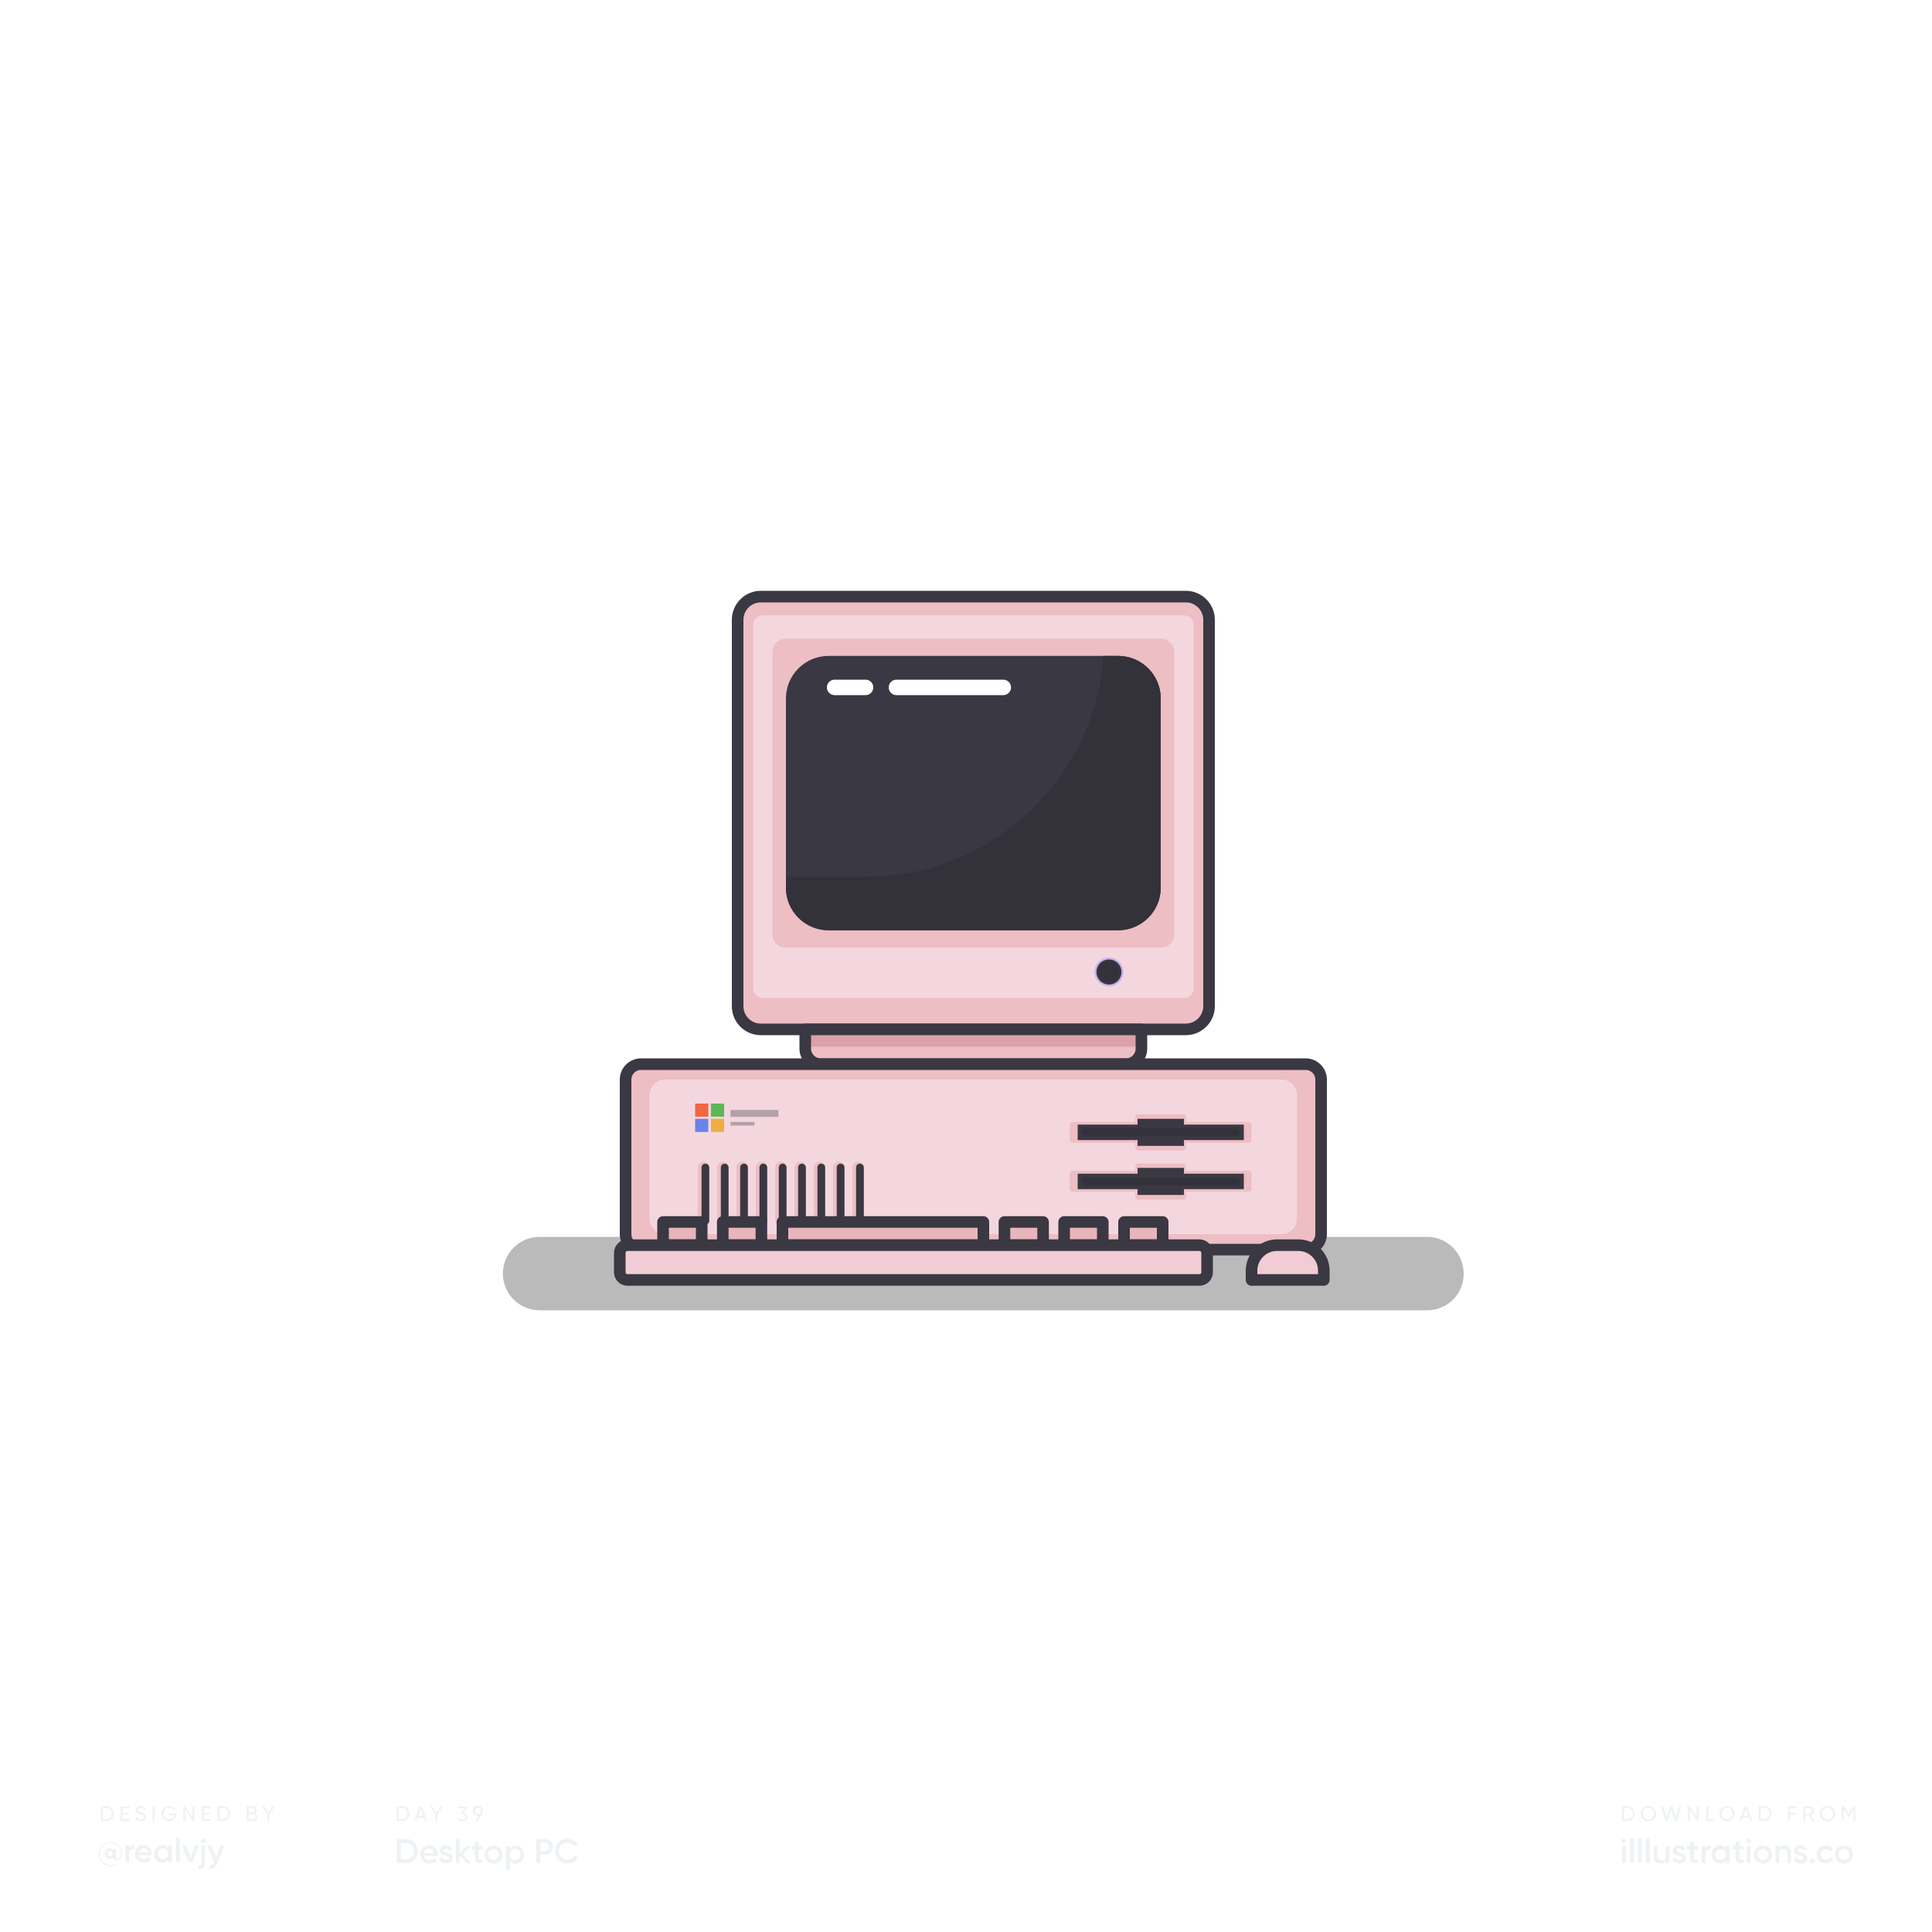 <?xml version="1.0" encoding="utf-8"?>
<!-- Generator: Adobe Illustrator 23.1.1, SVG Export Plug-In . SVG Version: 6.00 Build 0)  -->
<svg version="1.1" id="Layer_1" xmlns="http://www.w3.org/2000/svg" xmlns:xlink="http://www.w3.org/1999/xlink" x="0px" y="0px"
	 viewBox="0 0 1000 1000" style="enable-background:new 0 0 1000 1000;" xml:space="preserve">
<style type="text/css">
	.st0{fill:#FFF;}
	.st1{fill:#EEF2F4;}
	.st2{opacity:0.34;fill:#353535;}
	.st3{fill:#EDBEC4;}
	.st4{fill:#F4D7DE;}
	.st5{fill:none;stroke:#3A3842;stroke-width:6;stroke-linecap:round;stroke-linejoin:round;stroke-miterlimit:10;}
	.st6{fill:#3A3842;}
	.st7{fill:#DBA1A9;}
	.st8{fill:#CAB5EA;}
	.st9{fill:#33313A;}
	.st10{fill:none;stroke:#EDBEC4;stroke-width:6;stroke-linecap:round;stroke-linejoin:round;stroke-miterlimit:10;}
	.st11{fill:none;stroke:#3A3842;stroke-width:4;stroke-linecap:round;stroke-linejoin:round;stroke-miterlimit:10;}
	.st12{fill:#F26640;}
	.st13{fill:#5EB755;}
	.st14{fill:#6A82EA;}
	.st15{fill:#EFAD43;}
	.st16{fill:none;stroke:#FFFFFF;stroke-width:8;stroke-linecap:round;stroke-linejoin:round;stroke-miterlimit:10;}
	.st17{opacity:0.34;fill:#3A3842;}
	.st18{fill:#E8B5BB;}
	.st19{fill:#F2CCD4;}
</style>
<rect id="XMLID_18_" class="st0" width="1000" height="1000"/>
<g>
	<g>
		<g>
			<path class="st1" d="M63.2,959.2c0,2.5-1.2,3.7-2.6,3.7c-1.1,0-1.9-0.5-2.1-1.4c-0.4,0.5-1,0.8-1.8,0.8c-1.5,0-2.6-1.2-2.6-2.8
				c0-1.6,1.1-2.8,2.6-2.8c0.7,0,1.2,0.3,1.6,0.7v-0.5h1.6v3.9c0,0.8,0.3,1.4,1,1.4c0.9,0,1.7-0.9,1.7-3c0-3-2.3-5.3-5.4-5.3
				c-3.1,0-5.6,2.4-5.6,5.7c0,3.3,2.5,5.7,5.9,5.7c1.1,0,2.1-0.2,2.9-0.4v0.6c-0.8,0.3-1.7,0.4-2.9,0.4c-3.7,0-6.5-2.6-6.5-6.2
				c0-3.4,2.7-6.2,6.2-6.2C61.1,953.3,63.2,956.4,63.2,959.2z M58.3,959.5c0-0.8-0.6-1.4-1.3-1.4c-0.8,0-1.3,0.5-1.3,1.4
				c0,0.8,0.6,1.3,1.3,1.3C57.8,960.9,58.3,960.3,58.3,959.5z"/>
		</g>
		<g>
			<path class="st1" d="M69.4,955.1v2c-1.2-0.1-2.6,0.5-2.6,2.4v4.3h-1.9v-8.6h1.9v1.4C67.3,955.5,68.3,955.1,69.4,955.1z"/>
		</g>
		<g>
			<path class="st1" d="M74.6,962.3c1,0,1.8-0.5,2.2-1.1l1.5,0.9c-0.8,1.2-2.1,1.9-3.8,1.9c-2.8,0-4.7-1.9-4.7-4.5
				c0-2.5,1.8-4.5,4.5-4.5c2.6,0,4.3,2.1,4.3,4.5c0,0.3,0,0.5-0.1,0.8h-6.8C72.1,961.6,73.2,962.3,74.6,962.3z M76.9,958.8
				c-0.3-1.5-1.3-2.1-2.5-2.1c-1.4,0-2.3,0.8-2.6,2.1H76.9z"/>
		</g>
		<g>
			<path class="st1" d="M88.9,955.2v8.6h-1.9v-1.2c-0.7,0.9-1.7,1.5-3,1.5c-2.3,0-4.3-2-4.3-4.5c0-2.6,1.9-4.5,4.3-4.5
				c1.3,0,2.3,0.5,3,1.4v-1.2H88.9z M87.1,959.5c0-1.6-1.2-2.7-2.7-2.7c-1.5,0-2.7,1.1-2.7,2.7c0,1.6,1.2,2.7,2.7,2.7
				C85.9,962.3,87.1,961.1,87.1,959.5z"/>
		</g>
		<g>
			<path class="st1" d="M91.1,951.3H93v12.5h-1.9V951.3z"/>
		</g>
		<g>
			<path class="st1" d="M102.9,955.2l-3.3,8.6h-2.1l-3.3-8.6h2l2.4,6.5l2.4-6.5H102.9z"/>
		</g>
		<g>
			<path class="st1" d="M104.2,955.2h1.9v8.9c0,2.4-1.2,3.5-3.5,3.3v-1.8c1.1,0.1,1.7-0.3,1.7-1.5V955.2z M104,952.8
				c0-0.7,0.5-1.2,1.2-1.2c0.7,0,1.2,0.5,1.2,1.2c0,0.6-0.5,1.2-1.2,1.2C104.5,954,104,953.4,104,952.8z"/>
		</g>
		<g>
			<path class="st1" d="M116,955.2l-3.3,8.8c-0.8,2.2-2.2,3.3-4.2,3.2v-1.7c1.2,0.1,1.9-0.5,2.3-1.7l0.1-0.2l-3.6-8.4h2l2.6,6.2
				l2.2-6.2H116z"/>
		</g>
	</g>
	<g>
		<path class="st1" d="M211.9,938.7c0,2.1-1.5,3.8-3.6,3.8h-3v-7.6h3C210.4,934.9,211.9,936.6,211.9,938.7z M210.9,938.7
			c0-1.6-1.1-2.9-2.6-2.9h-2v5.7h2C209.8,941.6,210.9,940.3,210.9,938.7z"/>
		<path class="st1" d="M219.5,940.8h-3.4l-0.6,1.7h-1.1l2.8-7.6h1.1l2.8,7.6h-1.1L219.5,940.8z M219.2,939.9l-1.4-3.8l-1.4,3.8
			H219.2z"/>
		<path class="st1" d="M226.4,939.4v3.1h-1v-3.1l-2.7-4.5h1.1l2.1,3.6l2.1-3.6h1.1L226.4,939.4z"/>
		<path class="st1" d="M241.9,940.3c0,1.5-1.2,2.4-2.6,2.4c-1.1,0-2.1-0.5-2.5-1.5l0.9-0.5c0.2,0.7,0.8,1.1,1.7,1.1
			c0.9,0,1.6-0.5,1.6-1.4c0-0.9-0.7-1.4-1.6-1.4h-0.3l-0.4-0.6l1.8-2.4H237v-0.9h4.6v0.9l-1.7,2.2C241,938.2,241.9,939,241.9,940.3z
			"/>
		<path class="st1" d="M249.6,938.8L249.6,938.8l-2.5,3.7H246l1.8-2.7c-0.1,0-0.2,0-0.4,0c-1.5,0-2.6-1-2.6-2.6
			c0-1.5,1.1-2.6,2.6-2.6s2.6,1,2.6,2.6C250,937.9,249.9,938.4,249.6,938.8z M247.4,938.9c1,0,1.6-0.6,1.6-1.6s-0.7-1.6-1.6-1.6
			s-1.6,0.6-1.6,1.6C245.8,938.3,246.5,938.9,247.4,938.9z"/>
	</g>
	<g>
		<path class="st1" d="M58.9,938.7c0,2.1-1.5,3.8-3.6,3.8h-3v-7.6h3C57.4,934.9,58.9,936.6,58.9,938.7z M57.9,938.7
			c0-1.6-1.1-2.9-2.6-2.9h-2v5.7h2C56.8,941.6,57.9,940.3,57.9,938.7z"/>
		<path class="st1" d="M67,941.6v1h-4.6v-7.6h4.5v1h-3.5v2.3h3.2v0.9h-3.2v2.4H67z"/>
		<path class="st1" d="M70,940.8l0.9-0.5c0.3,0.8,0.9,1.4,2,1.4c1.1,0,1.6-0.5,1.6-1.2c0-0.8-0.7-1-1.8-1.4
			c-1.2-0.4-2.4-0.8-2.4-2.2c0-1.4,1.1-2.2,2.4-2.2c1.3,0,2.2,0.7,2.6,1.7l-0.8,0.5c-0.3-0.7-0.8-1.2-1.7-1.2
			c-0.8,0-1.4,0.4-1.4,1.1c0,0.7,0.5,1,1.6,1.3c1.3,0.4,2.6,0.8,2.6,2.3c0,1.3-1.1,2.2-2.6,2.2C71.5,942.7,70.4,941.9,70,940.8z"/>
		<path class="st1" d="M80,934.9v7.6h-1v-7.6H80z"/>
		<path class="st1" d="M91.3,939.2c0,1.9-1.4,3.5-3.7,3.5c-2.4,0-4-1.8-4-4c0-2.2,1.7-4,4-4c1.4,0,2.7,0.8,3.3,1.8l-0.9,0.5
			c-0.4-0.8-1.4-1.4-2.4-1.4c-1.8,0-3,1.3-3,3c0,1.7,1.2,3,3,3c1.6,0,2.5-0.9,2.7-2h-2.8v-0.9h3.8V939.2z"/>
		<path class="st1" d="M100.6,934.9v7.6h-0.8l-3.9-5.7v5.7h-1v-7.6h0.8l3.9,5.7v-5.7H100.6z"/>
		<path class="st1" d="M109.1,941.6v1h-4.6v-7.6h4.5v1h-3.5v2.3h3.2v0.9h-3.2v2.4H109.1z"/>
		<path class="st1" d="M119.2,938.7c0,2.1-1.5,3.8-3.6,3.8h-3v-7.6h3C117.6,934.9,119.2,936.6,119.2,938.7z M118.2,938.7
			c0-1.6-1.1-2.9-2.6-2.9h-2v5.7h2C117.1,941.6,118.2,940.3,118.2,938.7z"/>
		<path class="st1" d="M133.2,940.4c0,1.2-1,2.2-2.2,2.2h-3.3v-7.6h3c1.2,0,2.1,0.9,2.1,2.1c0,0.7-0.3,1.2-0.8,1.6
			C132.7,938.9,133.2,939.5,133.2,940.4z M128.7,935.8v2.3h2c0.6,0,1.1-0.5,1.1-1.2c0-0.6-0.5-1.2-1.1-1.2H128.7z M132.2,940.3
			c0-0.7-0.5-1.2-1.2-1.2h-2.3v2.5h2.3C131.7,941.6,132.2,941,132.2,940.3z"/>
		<path class="st1" d="M139.4,939.4v3.1h-1v-3.1l-2.7-4.5h1.1l2.1,3.6l2.1-3.6h1.1L139.4,939.4z"/>
	</g>
	<g>
		<path class="st1" d="M216.2,958.1c0,3.5-2.5,6.2-5.9,6.2h-4.9v-12.4h4.9C213.7,951.9,216.2,954.6,216.2,958.1z M214.3,958.1
			c0-2.5-1.6-4.2-4-4.2h-2.8v8.5h2.8C212.7,962.3,214.3,960.5,214.3,958.1z"/>
		<path class="st1" d="M222.3,962.8c1.1,0,1.9-0.5,2.3-1.1l1.6,0.9c-0.8,1.2-2.1,1.9-3.9,1.9c-2.9,0-4.8-2-4.8-4.7
			c0-2.6,1.9-4.7,4.7-4.7c2.6,0,4.4,2.1,4.4,4.7c0,0.3,0,0.5-0.1,0.8h-7C219.8,962.1,220.9,962.8,222.3,962.8z M224.7,959.1
			c-0.3-1.5-1.4-2.2-2.5-2.2c-1.4,0-2.4,0.8-2.7,2.2H224.7z"/>
		<path class="st1" d="M234.4,961.8c0,1.8-1.5,2.7-3.5,2.7c-1.8,0-3-0.8-3.6-2.1l1.6-1c0.3,0.8,1,1.3,2,1.3c0.8,0,1.5-0.3,1.5-1
			c0-1.6-4.8-0.7-4.8-3.9c0-1.7,1.4-2.7,3.2-2.7c1.5,0,2.7,0.7,3.3,1.8l-1.6,0.9c-0.3-0.7-0.9-1-1.7-1c-0.7,0-1.3,0.3-1.3,0.9
			C229.7,959.5,234.4,958.5,234.4,961.8z"/>
		<path class="st1" d="M241.5,964.3l-3.6-4.1v4.1H236v-12.4h1.9v7.5l3.4-3.9h2.3l-3.9,4.3l4,4.5H241.5z"/>
		<path class="st1" d="M247.7,957.3v4.2c0,1.1,0.7,1.1,2.2,1v1.7c-2.9,0.4-4.1-0.5-4.1-2.8v-4.2h-1.6v-1.8h1.6v-1.9l1.9-0.6v2.5h2.2
			v1.8H247.7z"/>
		<path class="st1" d="M250.8,959.9c0-2.6,2.1-4.7,4.7-4.7c2.6,0,4.7,2,4.7,4.7c0,2.6-2.1,4.7-4.7,4.7
			C252.9,964.5,250.8,962.5,250.8,959.9z M258.2,959.9c0-1.6-1.2-2.8-2.8-2.8s-2.8,1.2-2.8,2.8c0,1.6,1.2,2.8,2.8,2.8
			S258.2,961.5,258.2,959.9z"/>
		<path class="st1" d="M271.3,959.9c0,2.6-2,4.7-4.4,4.7c-1.4,0-2.4-0.6-3.1-1.5v4.8h-1.9v-12.4h1.9v1.3c0.7-0.9,1.7-1.5,3.1-1.5
			C269.3,955.2,271.3,957.3,271.3,959.9z M269.4,959.9c0-1.6-1.2-2.8-2.8-2.8c-1.6,0-2.8,1.2-2.8,2.8c0,1.6,1.2,2.8,2.8,2.8
			C268.2,962.7,269.4,961.5,269.4,959.9z"/>
		<path class="st1" d="M286.2,956c0,2.3-1.8,4.1-4.1,4.1h-2.5v4.2h-2v-12.4h4.6C284.5,951.9,286.2,953.7,286.2,956z M284.2,956
			c0-1.3-0.9-2.2-2.1-2.2h-2.5v4.3h2.5C283.3,958.1,284.2,957.2,284.2,956z"/>
		<path class="st1" d="M287.3,958.1c0-3.6,2.7-6.4,6.5-6.4c2.3,0,4.3,1.2,5.3,3l-1.8,1c-0.7-1.2-2-2-3.6-2c-2.7,0-4.4,1.9-4.4,4.4
			s1.8,4.4,4.4,4.4c1.6,0,2.9-0.8,3.6-2l1.8,1c-1,1.8-3,3-5.3,3C290,964.5,287.3,961.7,287.3,958.1z"/>
	</g>
	<g>
		<g>
			<path class="st1" d="M846.1,938.7c0,2.1-1.5,3.8-3.6,3.8h-3v-7.6h3C844.6,934.9,846.1,936.6,846.1,938.7z M845.2,938.7
				c0-1.6-1.1-2.9-2.6-2.9h-2v5.7h2C844.1,941.6,845.2,940.3,845.2,938.7z"/>
		</g>
		<g>
			<path class="st1" d="M849.3,938.7c0-2.2,1.7-4,3.9-4c2.2,0,4,1.8,4,4c0,2.2-1.7,4-4,4C851,942.7,849.3,940.9,849.3,938.7z
				 M856.1,938.7c0-1.7-1.3-3-2.9-3c-1.7,0-2.9,1.3-2.9,3c0,1.7,1.3,3,2.9,3C854.9,941.7,856.1,940.4,856.1,938.7z"/>
		</g>
		<g>
			<path class="st1" d="M859.8,934.9h1.1l1.7,6.3l1.9-6.3h1l1.9,6.3l1.7-6.3h1.1l-2.2,7.6h-1.2l-1.8-6.1l-1.8,6.1H862L859.8,934.9z"
				/>
		</g>
		<g>
			<path class="st1" d="M879.3,934.9v7.6h-0.8l-3.9-5.7v5.7h-1v-7.6h0.8l3.9,5.7v-5.7H879.3z"/>
		</g>
		<g>
			<path class="st1" d="M887.5,941.6v1h-4.3v-7.6h1v6.7H887.5z"/>
		</g>
		<g>
			<path class="st1" d="M889.9,938.7c0-2.2,1.7-4,3.9-4c2.2,0,4,1.8,4,4c0,2.2-1.7,4-4,4C891.6,942.7,889.9,940.9,889.9,938.7z
				 M896.8,938.7c0-1.7-1.3-3-2.9-3c-1.7,0-2.9,1.3-2.9,3c0,1.7,1.3,3,2.9,3C895.5,941.7,896.8,940.4,896.8,938.7z"/>
		</g>
		<g>
			<path class="st1" d="M905.4,940.8H902l-0.6,1.7h-1.1l2.8-7.6h1.1l2.8,7.6H906L905.4,940.8z M905.1,939.9l-1.4-3.8l-1.4,3.8H905.1
				z"/>
		</g>
		<g>
			<path class="st1" d="M916.9,938.7c0,2.1-1.5,3.8-3.6,3.8h-3v-7.6h3C915.4,934.9,916.9,936.6,916.9,938.7z M915.9,938.7
				c0-1.6-1.1-2.9-2.6-2.9h-2v5.7h2C914.9,941.6,915.9,940.3,915.9,938.7z"/>
		</g>
		<g>
			<path class="st1" d="M926.5,935.8v2.5h3.2v1h-3.2v3.2h-1v-7.6h4.4v1H926.5z"/>
		</g>
		<g>
			<path class="st1" d="M936.2,939.6h-1.8v2.9h-1v-7.6h3c1.3,0,2.4,1.1,2.4,2.4c0,1-0.7,1.9-1.6,2.2l1.8,3.1h-1.1L936.2,939.6z
				 M934.4,938.7h2c0.8,0,1.4-0.6,1.4-1.4c0-0.8-0.6-1.4-1.4-1.4h-2V938.7z"/>
		</g>
		<g>
			<path class="st1" d="M941.9,938.7c0-2.2,1.7-4,3.9-4c2.2,0,4,1.8,4,4c0,2.2-1.7,4-4,4C943.6,942.7,941.9,940.9,941.9,938.7z
				 M948.8,938.7c0-1.7-1.3-3-2.9-3c-1.7,0-2.9,1.3-2.9,3c0,1.7,1.3,3,2.9,3C947.5,941.7,948.8,940.4,948.8,938.7z"/>
		</g>
		<g>
			<path class="st1" d="M960.4,942.5h-1v-6l-2.5,4.2h-0.1l-2.5-4.1v5.9h-1v-7.6h1.1l2.4,4l2.4-4h1.1V942.5z"/>
		</g>
	</g>
	<g>
		<g>
			<path class="st1" d="M839.3,952.9c0-0.7,0.5-1.2,1.2-1.2c0.7,0,1.2,0.5,1.2,1.2c0,0.7-0.5,1.2-1.2,1.2
				C839.9,954.1,839.3,953.6,839.3,952.9z M839.6,955.4h1.9v8.9h-1.9V955.4z"/>
		</g>
		<g>
			<path class="st1" d="M843.7,951.4h1.9v12.9h-1.9V951.4z"/>
		</g>
		<g>
			<path class="st1" d="M847.8,951.4h1.9v12.9h-1.9V951.4z"/>
		</g>
		<g>
			<path class="st1" d="M852,951.4h1.9v12.9H852V951.4z"/>
		</g>
		<g>
			<path class="st1" d="M864,955.4v8.9h-1.9v-1.1c-0.6,0.9-1.5,1.4-2.7,1.4c-2,0-3.4-1.3-3.4-3.6v-5.4h1.9v5.2c0,1.3,0.8,2.1,2,2.1
				c1.3,0,2.2-0.7,2.2-2.5v-4.7H864z"/>
		</g>
		<g>
			<path class="st1" d="M872.6,961.8c0,1.8-1.5,2.7-3.5,2.7c-1.8,0-3-0.8-3.6-2.1l1.6-1c0.3,0.8,1,1.3,2,1.3c0.8,0,1.5-0.3,1.5-1
				c0-1.6-4.8-0.7-4.8-3.9c0-1.7,1.4-2.7,3.2-2.7c1.5,0,2.7,0.7,3.3,1.8l-1.6,0.9c-0.3-0.7-0.9-1-1.7-1c-0.7,0-1.3,0.3-1.3,0.9
				C867.9,959.5,872.6,958.5,872.6,961.8z"/>
		</g>
		<g>
			<path class="st1" d="M876.7,957.3v4.2c0,1.1,0.7,1.1,2.2,1v1.7c-2.9,0.4-4.1-0.5-4.1-2.8v-4.2h-1.6v-1.8h1.6v-1.9l1.9-0.6v2.5
				h2.2v1.8H876.7z"/>
		</g>
		<g>
			<path class="st1" d="M885.4,955.3v2.1c-1.3-0.1-2.7,0.5-2.7,2.5v4.5h-1.9v-8.9h1.9v1.5C883.2,955.7,884.2,955.3,885.4,955.3z"/>
		</g>
		<g>
			<path class="st1" d="M895.3,955.4v8.9h-1.9V963c-0.7,0.9-1.7,1.5-3.1,1.5c-2.4,0-4.4-2-4.4-4.7c0-2.6,2-4.7,4.4-4.7
				c1.4,0,2.4,0.6,3.1,1.5v-1.3H895.3z M893.4,959.9c0-1.6-1.2-2.8-2.8-2.8c-1.6,0-2.8,1.2-2.8,2.8c0,1.6,1.2,2.8,2.8,2.8
				C892.2,962.7,893.4,961.5,893.4,959.9z"/>
		</g>
		<g>
			<path class="st1" d="M900.3,957.3v4.2c0,1.1,0.7,1.1,2.2,1v1.7c-2.9,0.4-4.1-0.5-4.1-2.8v-4.2h-1.6v-1.8h1.6v-1.9l1.9-0.6v2.5
				h2.2v1.8H900.3z"/>
		</g>
		<g>
			<path class="st1" d="M903.9,952.9c0-0.7,0.5-1.2,1.2-1.2c0.7,0,1.2,0.5,1.2,1.2c0,0.7-0.5,1.2-1.2,1.2
				C904.5,954.1,903.9,953.6,903.9,952.9z M904.2,955.4h1.9v8.9h-1.9V955.4z"/>
		</g>
		<g>
			<path class="st1" d="M907.8,959.9c0-2.6,2.1-4.7,4.7-4.7c2.6,0,4.7,2,4.7,4.7c0,2.6-2.1,4.7-4.7,4.7
				C909.9,964.5,907.8,962.5,907.8,959.9z M915.3,959.9c0-1.6-1.2-2.8-2.8-2.8c-1.6,0-2.8,1.2-2.8,2.8c0,1.6,1.2,2.8,2.8,2.8
				C914.1,962.7,915.3,961.5,915.3,959.9z"/>
		</g>
		<g>
			<path class="st1" d="M927,958.9v5.4h-1.9v-5.2c0-1.3-0.8-2.1-2-2.1c-1.3,0-2.2,0.7-2.2,2.5v4.7h-1.9v-8.9h1.9v1.1
				c0.6-0.9,1.5-1.4,2.7-1.4C925.5,955.2,927,956.6,927,958.9z"/>
		</g>
		<g>
			<path class="st1" d="M935.5,961.8c0,1.8-1.5,2.7-3.5,2.7c-1.8,0-3-0.8-3.6-2.1l1.6-1c0.3,0.8,1,1.3,2,1.3c0.8,0,1.5-0.3,1.5-1
				c0-1.6-4.8-0.7-4.8-3.9c0-1.7,1.4-2.7,3.2-2.7c1.5,0,2.7,0.7,3.3,1.8l-1.6,0.9c-0.3-0.7-0.9-1-1.7-1c-0.7,0-1.3,0.3-1.3,0.9
				C930.7,959.5,935.5,958.5,935.5,961.8z"/>
		</g>
		<g>
			<path class="st1" d="M936.8,963.2c0-0.7,0.6-1.3,1.3-1.3c0.7,0,1.3,0.6,1.3,1.3c0,0.7-0.6,1.3-1.3,1.3
				C937.4,964.5,936.8,963.9,936.8,963.2z"/>
		</g>
		<g>
			<path class="st1" d="M940.3,959.9c0-2.6,2-4.7,4.7-4.7c1.7,0,3.2,0.9,3.9,2.3l-1.6,1c-0.4-0.8-1.3-1.4-2.3-1.4
				c-1.6,0-2.7,1.2-2.7,2.8c0,1.6,1.2,2.8,2.7,2.8c1.1,0,1.9-0.5,2.4-1.4l1.6,0.9c-0.7,1.4-2.2,2.3-4,2.3
				C942.3,964.5,940.3,962.5,940.3,959.9z"/>
		</g>
		<g>
			<path class="st1" d="M949.7,959.9c0-2.6,2.1-4.7,4.7-4.7c2.6,0,4.7,2,4.7,4.7c0,2.6-2.1,4.7-4.7,4.7
				C951.8,964.5,949.7,962.5,949.7,959.9z M957.2,959.9c0-1.6-1.2-2.8-2.8-2.8s-2.8,1.2-2.8,2.8c0,1.6,1.2,2.8,2.8,2.8
				S957.2,961.5,957.2,959.9z"/>
		</g>
	</g>
</g>
<path id="XMLID_74_" class="st2" d="M738.7,678.2H279.3c-10.5,0-19-8.5-19-19v0c0-10.5,8.5-19,19-19h459.3c10.5,0,19,8.5,19,19v0
	C757.7,669.7,749.2,678.2,738.7,678.2z"/>
<path id="XMLID_28_" class="st3" d="M381.8,520.8v-200c0-6.6,5.4-12,12-12h220c6.6,0,12,5.4,12,12v200c0,6.6-5.4,12-12,12h-220
	C387.1,532.8,381.8,527.4,381.8,520.8z"/>
<path id="XMLID_31_" class="st4" d="M389.8,511.5v-188c0-2.8,2.2-5,5-5h218c2.8,0,5,2.2,5,5v188c0,2.8-2.2,5-5,5h-218
	C392,516.5,389.8,514.2,389.8,511.5z"/>
<path id="XMLID_16_" class="st5" d="M381.8,520.8v-200c0-6.6,5.4-12,12-12h220c6.6,0,12,5.4,12,12v200c0,6.6-5.4,12-12,12h-220
	C387.1,532.8,381.8,527.4,381.8,520.8z"/>
<path id="XMLID_32_" class="st3" d="M399.8,483.5v-146c0-3.9,3.1-7,7-7h194c3.9,0,7,3.1,7,7v146c0,3.9-3.1,7-7,7h-194
	C402.9,490.5,399.8,487.4,399.8,483.5z"/>
<path id="XMLID_30_" class="st6" d="M428.8,481.5c-12.1,0-22-9.9-22-22v-98c0-12.1,9.9-22,22-22h150c12.1,0,22,9.9,22,22v98
	c0,12.1-9.9,22-22,22H428.8z"/>
<path id="XMLID_8_" class="st3" d="M582.8,550.8h-158c-4.4,0-8-3.6-8-8v-10h174v10C590.8,547.2,587.2,550.8,582.8,550.8z"/>
<rect id="XMLID_29_" x="416.8" y="532.8" class="st7" width="174" height="9"/>
<path id="XMLID_6_" class="st5" d="M582.8,550.8h-158c-4.4,0-8-3.6-8-8v-10h174v10C590.8,547.2,587.2,550.8,582.8,550.8z"/>
<path id="XMLID_7_" class="st3" d="M675.8,646.8h-344c-4.4,0-8-3.6-8-8v-80c0-4.4,3.6-8,8-8h344c4.4,0,8,3.6,8,8v80
	C683.8,643.2,680.2,646.8,675.8,646.8z"/>
<path id="XMLID_4_" class="st5" d="M675.8,646.8h-344c-4.4,0-8-3.6-8-8v-80c0-4.4,3.6-8,8-8h344c4.4,0,8,3.6,8,8v80
	C683.8,643.2,680.2,646.8,675.8,646.8z"/>
<path id="XMLID_34_" class="st4" d="M336.2,630.8v-64c0-4.4,3.6-8,8-8h319.1c4.4,0,8,3.6,8,8v64c0,4.4-3.6,8-8,8H344.2
	C339.8,638.8,336.2,635.2,336.2,630.8z"/>
<circle id="XMLID_37_" class="st8" cx="574" cy="503.1" r="7.5"/>
<circle id="XMLID_1_" class="st6" cx="574" cy="503.1" r="6.5"/>
<circle id="XMLID_39_" class="st9" cx="574" cy="503.1" r="5.6"/>
<g id="XMLID_24_">
	<g id="XMLID_136_">
		<line id="XMLID_137_" class="st10" x1="444.2" y1="604.3" x2="444.2" y2="631.8"/>
	</g>
	<g id="XMLID_133_">
		<line id="XMLID_134_" class="st10" x1="434.2" y1="604.3" x2="434.2" y2="631.8"/>
	</g>
	<g id="XMLID_130_">
		<line id="XMLID_131_" class="st10" x1="424.2" y1="604.3" x2="424.2" y2="631.8"/>
	</g>
	<g id="XMLID_127_">
		<line id="XMLID_128_" class="st10" x1="414.2" y1="604.3" x2="414.2" y2="631.8"/>
	</g>
	<g id="XMLID_124_">
		<line id="XMLID_125_" class="st10" x1="404.2" y1="604.3" x2="404.2" y2="631.8"/>
	</g>
	<g id="XMLID_121_">
		<line id="XMLID_122_" class="st10" x1="394.2" y1="604.3" x2="394.2" y2="631.8"/>
	</g>
	<g id="XMLID_118_">
		<line id="XMLID_119_" class="st10" x1="384.2" y1="604.3" x2="384.2" y2="631.8"/>
	</g>
	<g id="XMLID_115_">
		<line id="XMLID_116_" class="st10" x1="374.2" y1="604.3" x2="374.2" y2="631.8"/>
	</g>
	<g id="XMLID_112_">
		<line id="XMLID_113_" class="st10" x1="364.2" y1="604.3" x2="364.2" y2="631.8"/>
	</g>
</g>
<g id="XMLID_42_">
	<g id="XMLID_60_">
		<line id="XMLID_61_" class="st11" x1="445.1" y1="604.3" x2="445.1" y2="631.8"/>
	</g>
	<g id="XMLID_58_">
		<line id="XMLID_59_" class="st11" x1="435.1" y1="604.3" x2="435.1" y2="631.8"/>
	</g>
	<g id="XMLID_56_">
		<line id="XMLID_57_" class="st11" x1="425.1" y1="604.3" x2="425.1" y2="631.8"/>
	</g>
	<g id="XMLID_54_">
		<line id="XMLID_55_" class="st11" x1="415.1" y1="604.3" x2="415.1" y2="631.8"/>
	</g>
	<g id="XMLID_52_">
		<line id="XMLID_53_" class="st11" x1="405.1" y1="604.3" x2="405.1" y2="631.8"/>
	</g>
	<g id="XMLID_50_">
		<line id="XMLID_51_" class="st11" x1="395.1" y1="604.3" x2="395.1" y2="631.8"/>
	</g>
	<g id="XMLID_48_">
		<line id="XMLID_49_" class="st11" x1="385.1" y1="604.3" x2="385.1" y2="631.8"/>
	</g>
	<g id="XMLID_46_">
		<line id="XMLID_47_" class="st11" x1="375.1" y1="604.3" x2="375.1" y2="631.8"/>
	</g>
	<g id="XMLID_44_">
		<line id="XMLID_45_" class="st11" x1="365.1" y1="604.3" x2="365.1" y2="631.8"/>
	</g>
</g>
<g id="XMLID_38_">
	<rect id="XMLID_12_" x="359.8" y="571.2" class="st12" width="6.8" height="6.8"/>
	<rect id="XMLID_25_" x="368" y="571.2" class="st13" width="6.8" height="6.8"/>
	<rect id="XMLID_26_" x="359.8" y="579.1" class="st14" width="6.8" height="6.8"/>
	<rect id="XMLID_27_" x="368" y="579.1" class="st15" width="6.8" height="6.8"/>
</g>
<line id="XMLID_36_" class="st16" x1="464" y1="355.8" x2="519.3" y2="355.8"/>
<path id="XMLID_33_" class="st16" d="M448,355.8"/>
<line id="XMLID_17_" class="st16" x1="432" y1="355.8" x2="448" y2="355.8"/>
<path id="XMLID_40_" class="st9" d="M578.8,339.5h-7.6c-4.7,63.9-58,114.3-123.1,114.3h-41.3v5.7c0,12.1,9.9,22,22,22h150
	c12.1,0,22-9.9,22-22v-98C600.8,349.4,590.9,339.5,578.8,339.5z"/>
<rect id="XMLID_35_" x="378.1" y="574.5" class="st17" width="24.8" height="3.6"/>
<rect id="XMLID_41_" x="378.1" y="580.7" class="st17" width="12.4" height="1.9"/>
<rect id="XMLID_68_" x="405" y="632.5" class="st18" width="104" height="12"/>
<rect id="XMLID_67_" x="343.2" y="632.5" class="st18" width="20" height="12"/>
<rect id="XMLID_66_" x="374.1" y="632.5" class="st18" width="20" height="12"/>
<rect id="XMLID_65_" x="519.9" y="632.5" class="st18" width="20" height="12"/>
<rect id="XMLID_64_" x="550.8" y="632.5" class="st18" width="20" height="12"/>
<rect id="XMLID_63_" x="581.8" y="632.5" class="st18" width="20" height="12"/>
<rect id="XMLID_10_" x="405" y="632.5" class="st5" width="104" height="12"/>
<rect id="XMLID_19_" x="343.2" y="632.5" class="st5" width="20" height="12"/>
<rect id="XMLID_20_" x="374.1" y="632.5" class="st5" width="20" height="12"/>
<rect id="XMLID_21_" x="519.9" y="632.5" class="st5" width="20" height="12"/>
<rect id="XMLID_22_" x="550.8" y="632.5" class="st5" width="20" height="12"/>
<rect id="XMLID_23_" x="581.8" y="632.5" class="st5" width="20" height="12"/>
<path id="XMLID_62_" class="st19" d="M620.8,662.5h-296c-2.2,0-4-1.8-4-4v-10c0-2.2,1.8-4,4-4h296c2.2,0,4,1.8,4,4v10
	C624.8,660.7,623,662.5,620.8,662.5z"/>
<path id="XMLID_15_" class="st5" d="M620.8,662.5h-296c-2.2,0-4-1.8-4-4v-10c0-2.2,1.8-4,4-4h296c2.2,0,4,1.8,4,4v10
	C624.8,660.7,623,662.5,620.8,662.5z"/>
<path id="XMLID_71_" class="st19" d="M685.1,662.5h-37.3v-4.8c0-7.3,5.9-13.2,13.2-13.2h11c7.3,0,13.2,5.9,13.2,13.2V662.5z"/>
<path id="XMLID_70_" class="st5" d="M685.1,662.5h-37.3v-4.8c0-7.3,5.9-13.2,13.2-13.2h11c7.3,0,13.2,5.9,13.2,13.2V662.5z"/>
<g id="XMLID_72_">
	<path id="XMLID_14_" class="st3" d="M646.4,591.5h-91.3c-0.7,0-1.4-0.6-1.4-1.4v-8c0-0.7,0.6-1.4,1.4-1.4h91.3
		c0.7,0,1.4,0.6,1.4,1.4v8C647.8,590.9,647.2,591.5,646.4,591.5z"/>
	<path id="XMLID_13_" class="st3" d="M612.6,595.5h-23.7c-0.7,0-1.2-0.6-1.2-1.2V578c0-0.7,0.6-1.2,1.2-1.2h23.7
		c0.7,0,1.2,0.6,1.2,1.2v16.3C613.9,595,613.3,595.5,612.6,595.5z"/>
	<rect id="XMLID_9_" x="557.8" y="582.1" class="st6" width="86" height="8"/>
	<rect id="XMLID_11_" x="588.8" y="579.1" class="st6" width="24" height="14"/>
	<path id="XMLID_73_" class="st9" d="M559.8,586.1L559.8,586.1c0-1.1,0.9-2,2-2h78c1.1,0,2,0.9,2,2l0,0c0,1.1-0.9,2-2,2h-78
		C560.7,588.1,559.8,587.2,559.8,586.1z"/>
</g>
<g id="XMLID_75_">
	<path id="XMLID_80_" class="st3" d="M646.4,616.8h-91.3c-0.7,0-1.4-0.6-1.4-1.4v-8c0-0.7,0.6-1.4,1.4-1.4h91.3
		c0.7,0,1.4,0.6,1.4,1.4v8C647.8,616.2,647.2,616.8,646.4,616.8z"/>
	<path id="XMLID_79_" class="st3" d="M612.6,620.9h-23.7c-0.7,0-1.2-0.6-1.2-1.2v-16.3c0-0.7,0.6-1.2,1.2-1.2h23.7
		c0.7,0,1.2,0.6,1.2,1.2v16.3C613.9,620.3,613.3,620.9,612.6,620.9z"/>
	<rect id="XMLID_78_" x="557.8" y="607.5" class="st6" width="86" height="8"/>
	<rect id="XMLID_77_" x="588.8" y="604.5" class="st6" width="24" height="14"/>
	<path id="XMLID_76_" class="st9" d="M559.8,611.5L559.8,611.5c0-1.1,0.9-2,2-2h78c1.1,0,2,0.9,2,2l0,0c0,1.1-0.9,2-2,2h-78
		C560.7,613.5,559.8,612.6,559.8,611.5z"/>
</g>
</svg>

